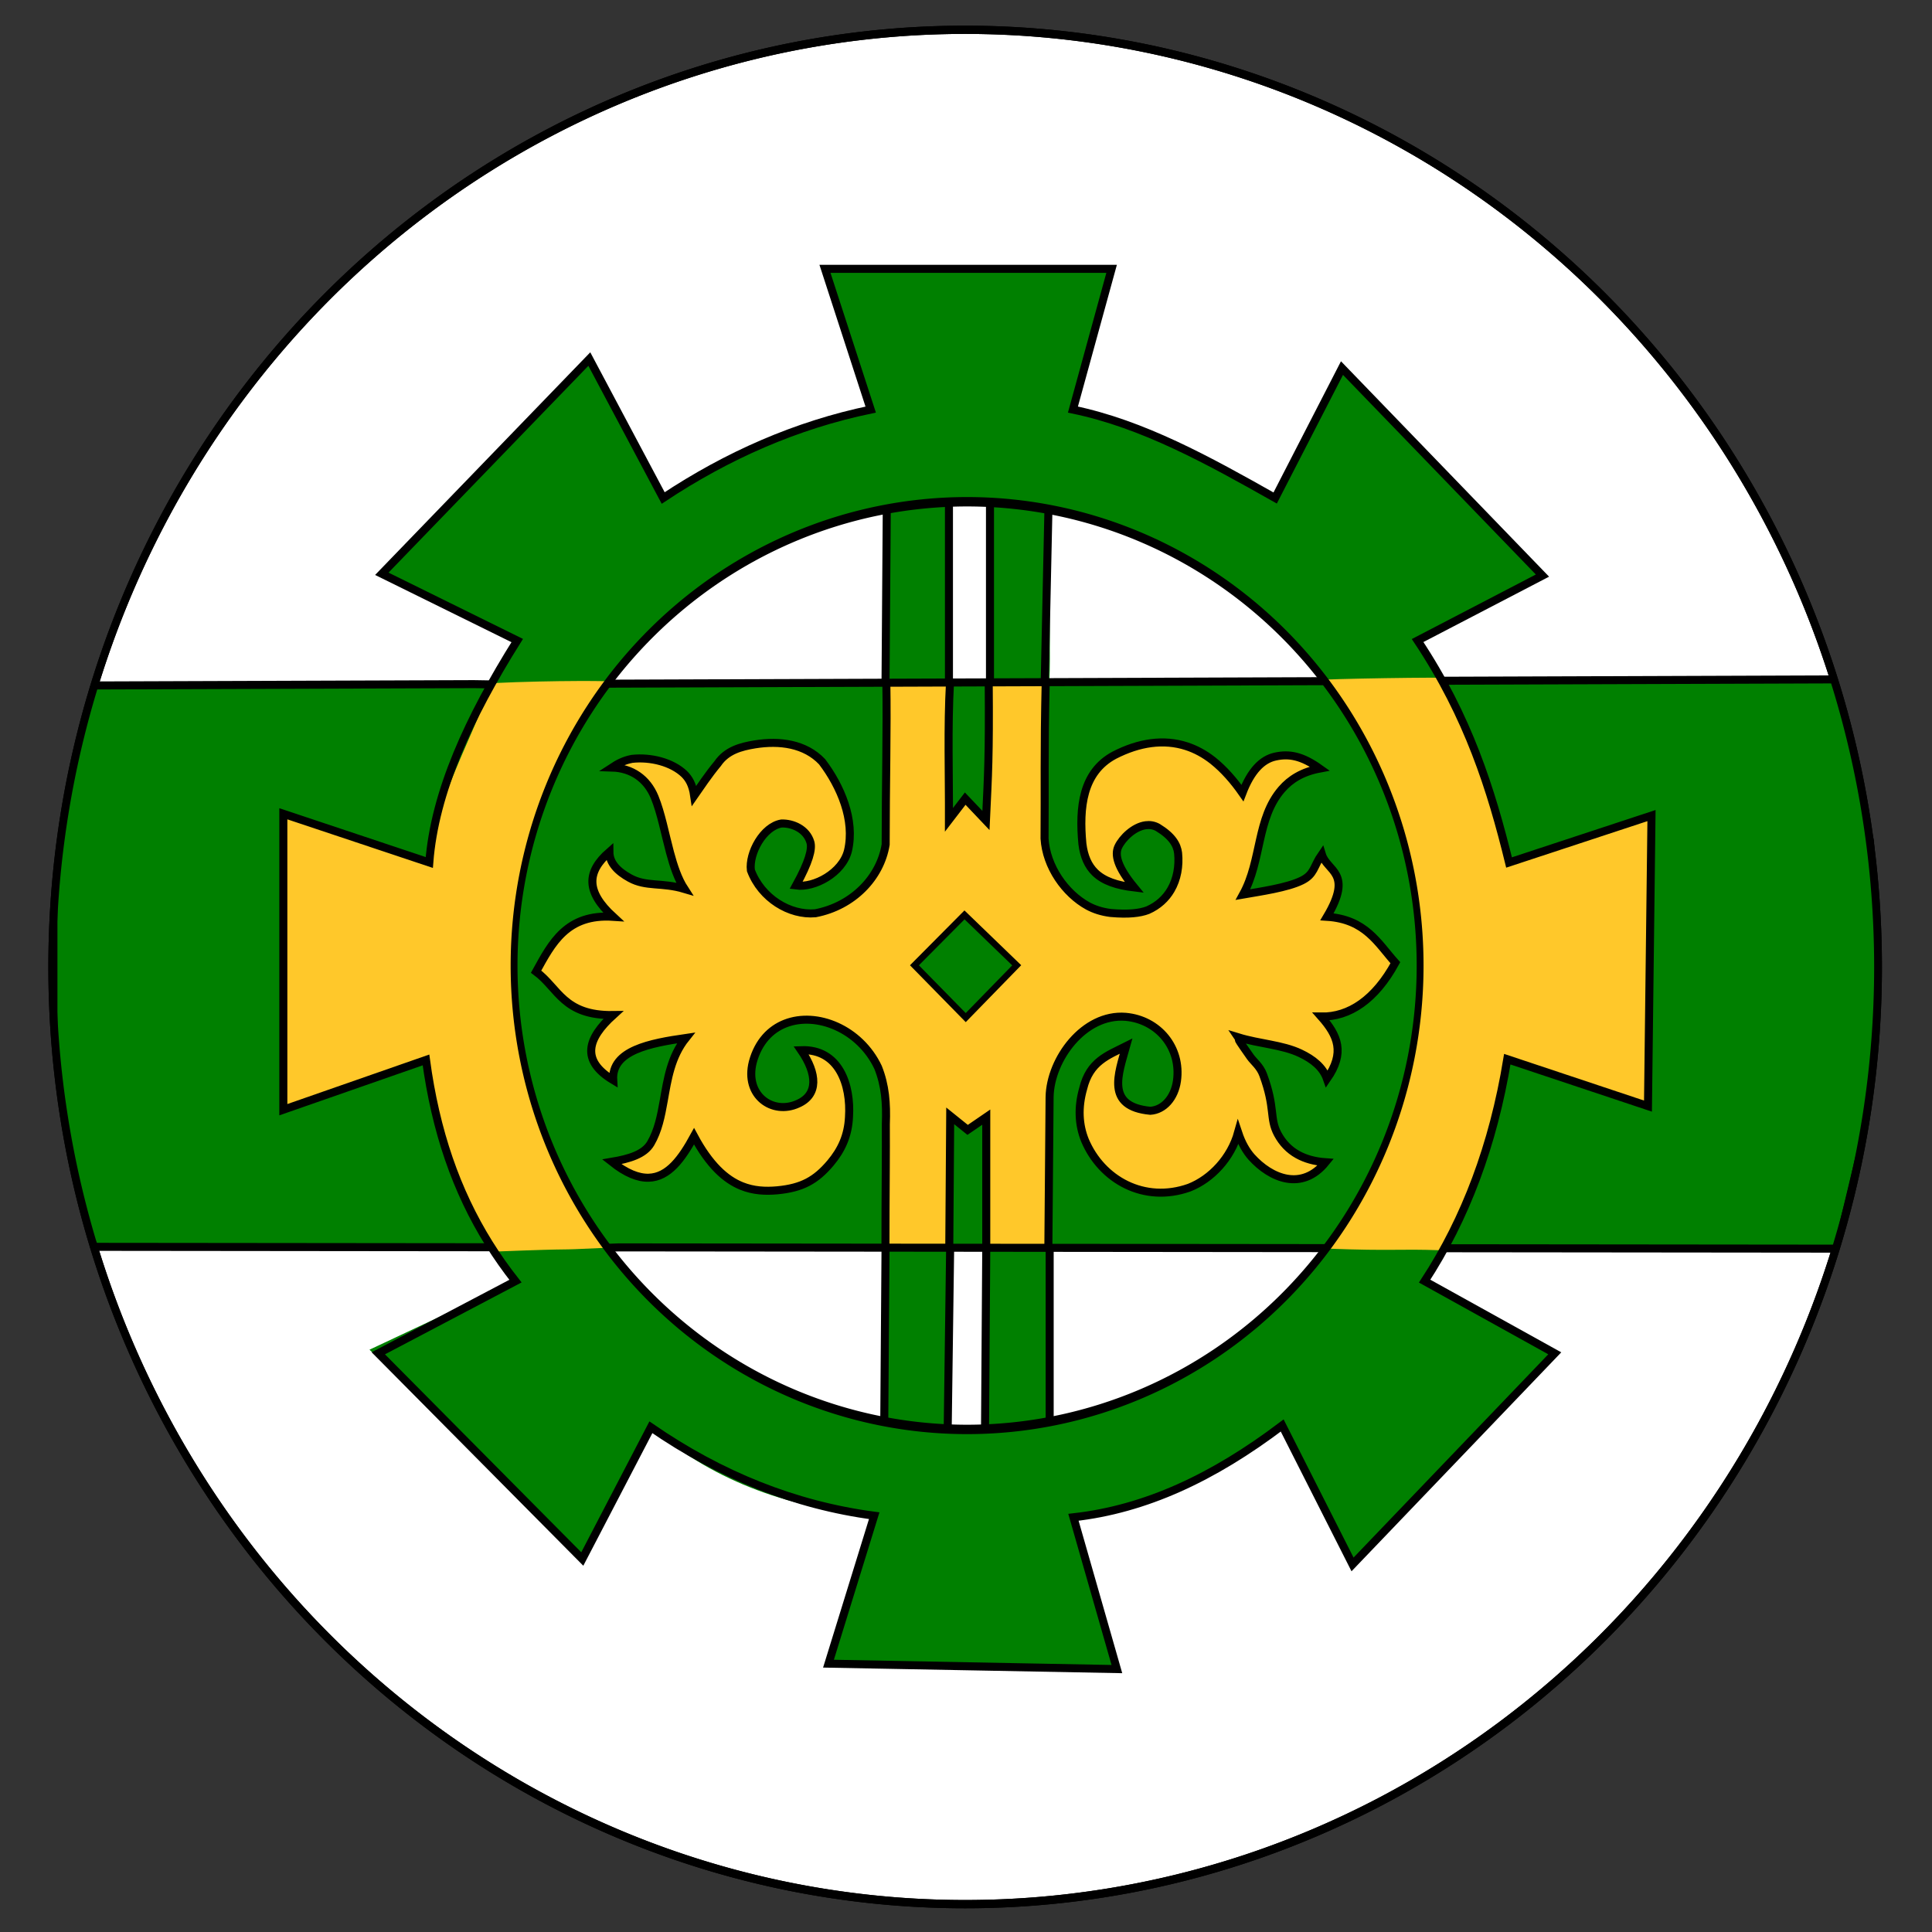 <?xml version="1.0" encoding="UTF-8" standalone="no"?>
<svg xmlns="http://www.w3.org/2000/svg"
   xmlns:dc="http://purl.org/dc/elements/1.1/"
   xmlns:cc="http://creativecommons.org/ns#"
   xmlns:rdf="http://www.w3.org/1999/02/22-rdf-syntax-ns#"
   xmlns:sodipodi="http://sodipodi.sourceforge.net/DTD/sodipodi-0.dtd"
   xmlns:inkscape="http://www.inkscape.org/namespaces/inkscape"
   version="1.1"
   inkscape:version="0.48.2 r9819"
   width="600" height="600" viewBox="31 35 540 540"
   sodipodi:docname="Coat of Arms of Argun (Chechnya).svg">
  <rect x="31" y="35" width="540" height="540" fill="#333333" stroke="none"/>
  <path
     sodipodi:type="arc"
     style="fill:#ffffff;fill-opacity:1;fill-rule:evenodd;stroke:#000000;stroke-width:1.051;stroke-miterlimit:4;stroke-opacity:1;stroke-dasharray:none"
     id="path3757"
     sodipodi:cx="482.65359"
     sodipodi:cy="599.44385"
     sodipodi:rx="123.14619"
     sodipodi:ry="119.17373"
     d="m 605.8,599.444 a 123.146,119.174 0 1 1 -246.292,0 123.146,119.174 0 1 1 246.292,0 z"
     transform="matrix(2.072,0,0,2.198,-699.299,-1012.307)" />
  <path
     sodipodi:nodetypes="cccccssssssssssssssssssssscccccccccccc"
     inkscape:connector-curvature="0"
     id="path3774"
     d="m 193.752,470.747 -59.474,-58.504 40.796,-19.165 c 0.397,-2.281 -9.864,-9.819 -6.455,-9.946 12.808,-0.124 22.412,-0.133 30.804,-0.467 4.421,-0.181 -0.687,2.134 12.983,14.99 6.79,6.386 15.951,15.22 33.237,23.631 6.51,3.168 14.173,6.275 23.295,9.17 3.123,0.991 6.107,1.738 9.053,1.698 2.099,-0.029 0.83,-31.477 0.422,-43.901 -0.097,-2.95 0.023,-4.293 0.157,-4.326 1.817,-0.446 2.985,-0.099 4.49,0.026 3.437,0.284 6.837,0.373 12.933,-0.787 1.111,-0.211 -1.431,50.816 -0.283,50.903 4.904,0.372 6.343,0.171 7.663,0.239 0.782,0.04 2.572,-0.866 2.918,0.579 0.859,3.59 -1.334,-32.31 -0.105,-46.468 0.27,-3.112 0.127,-4.524 0.884,-4.526 1.897,-0.007 3.238,-0.345 4.62,-0.26 3.964,0.243 7.281,0.223 9.697,0.345 1.258,0.064 2.548,-1.257 2.781,0.207 0.107,0.675 -0.206,9.593 -0.398,19.579 -0.256,13.276 -0.275,28.964 1.145,28.635 3.734,-0.865 7.356,-1.877 10.921,-2.811 24.172,-6.332 39.741,-18.828 53.471,-31.426 3.183,-2.921 3.417,-3.243 6.793,-7.483 1.446,-1.816 3.468,-4.349 6.544,-8.113 11.438,-0.638 21.22,0.705 31.743,0.268 2.135,-0.119 -4.793,6.764 -5.196,10.244 l 36.373,20.174 -56.525,59.009 -19.661,-38.835 c -19.266,14.571 -38.18,23.404 -58.347,25.66 l 12.144,42.426 -80.609,-1.513 12.78,-41.356 c -25.596,-2.244 -46.16,-10.664 -62.423,-24.713 z"
     style="fill:#008000;fill-opacity:1;stroke:none" />
  <path
     sodipodi:nodetypes="ccccccccccccsscscssssssssssssssssssssssscc"
     inkscape:connector-curvature="0"
     id="path3776"
     d="m 175.566,214.034 -37.847,-18.661 58,-60.017 20.644,38.835 c 17.984,-11.929 37.236,-20.39 57.999,-24.713 l -12.78,-39.339 80.118,2e-5 -10.813,39.339 c 19.609,4.068 37.82,14.15 56.525,24.713 l 18.678,-36.313 56.033,58 -34.898,18.156 c 0.543,1.608 2.013,3.316 3.476,5.041 2.246,2.648 4.478,5.338 3.32,7.775 -0.097,0.204 1.364,0.147 0.533,0.297 -4.78,0.848 -9.618,0.951 -14.459,0.895 -5.851,-0.068 -11.216,-0.117 -16.978,0.381 -0.729,-1.801 -2.893,-4.103 -5.323,-7.383 -3.614,-4.88 -8.852,-10.692 -17.124,-17.35 -4.222,-3.398 -9.233,-7.016 -15.222,-10.843 -6.47,-4.134 -13.565,-6.483 -19.792,-9.134 -7.642,-3.253 -14.675,-5.624 -20.911,-6.053 -1.329,-0.091 0.508,49.266 -0.782,49.265 -5.478,-0.005 -11.415,0.484 -15.815,0.822 -2.137,0.164 -0.329,-5.183 -0.45,-9.456 -0.283,-10.019 -0.128,-24.066 0.192,-34.022 0.158,-4.908 0.39,-8.692 -0.134,-8.67 -0.982,0.041 -1.968,0.079 -2.955,0.111 -3.172,0.103 -4.282,-0.034 -7.461,-0.14 -2.015,-0.067 -0.308,53.006 -2.334,52.506 -3.008,-0.741 -7.373,-0.379 -10.798,-0.163 -2.095,0.132 -3.838,0.21 -4.702,-0.053 -0.521,-0.159 -0.245,-2.772 -0.254,-6.041 -0.035,-13.362 0.865,-43.809 -1.435,-43.652 -5.325,0.361 -11.511,1.918 -17.974,4.296 -14.209,5.229 -29.757,14.395 -40.451,23.307 -13.569,11.308 -20.743,22.058 -19.794,22.038 1.507,-0.031 -7.525,0.373 -13.212,0.304 -7.162,-0.088 -15.352,-0.3 -18.795,-0.592 -1.573,-0.133 1.616,-2.953 2.645,-4.443 2.077,-3.008 4.456,-6.041 5.328,-9.043 z"
     style="fill:#008000;stroke:none" />
  <path
     style="fill:#008000;fill-opacity:1;stroke:#000000;stroke-width:0.532;stroke-linecap:butt;stroke-linejoin:miter;stroke-miterlimit:4;stroke-opacity:1;stroke-dasharray:none"
     d="m 57.749,227.035 486.457,-2.41 10.322,45.391 c 0.709,15.78 2.18,31.392 1.69,47.436 -0.335,10.988 -1.59,22.179 -4.639,33.764 l -7.864,32.782 -485.623,-1.009 c -2.834,-5.097 -4.713,-10.56 -6.101,-16.213 -2.407,-9.804 -3.336,-20.176 -5.204,-30.187 l 0,-54.469 c 0.346,-8.84 1.533,-17.68 3.224,-26.521 2.007,-10.493 4.873,-18.072 7.738,-28.565 z"
     id="path3782"
     inkscape:connector-curvature="0"
     sodipodi:nodetypes="cccscccsccsc" />
  <path
     style="fill:none;stroke:#000000;stroke-width:2.242;stroke-linecap:butt;stroke-linejoin:miter;stroke-miterlimit:4;stroke-opacity:1;stroke-dasharray:none"
     d="m 324.386,432.116 0,-48.858"
     id="path3758"
     inkscape:connector-curvature="0"
     sodipodi:nodetypes="cc" />
  <path
     style="fill:none;stroke:#000000;stroke-width:2.242;stroke-linecap:butt;stroke-linejoin:miter;stroke-miterlimit:4;stroke-opacity:1;stroke-dasharray:none"
     d="m 278.509,383.972 -0.348,47.431 0,1.261"
     id="path3760"
     inkscape:connector-curvature="0"
     sodipodi:nodetypes="ccc" />
  <path
     style="fill:none;stroke:#000000;stroke-width:2.242;stroke-linecap:butt;stroke-linejoin:miter;stroke-miterlimit:4;stroke-opacity:1;stroke-dasharray:none"
     d="m 295.887,434.256 0.695,-51.354"
     id="path3762"
     inkscape:connector-curvature="0" />
  <path
     style="fill:none;stroke:#000000;stroke-width:2.242;stroke-linecap:butt;stroke-linejoin:miter;stroke-miterlimit:4;stroke-opacity:1;stroke-dasharray:none"
     d="m 306.313,435.148 0.348,-50.998"
     id="path3764"
     inkscape:connector-curvature="0"
     sodipodi:nodetypes="cc" />
  <path
     style="fill:none;stroke:#000000;stroke-width:2.242;stroke-linecap:butt;stroke-linejoin:miter;stroke-miterlimit:4;stroke-opacity:1;stroke-dasharray:none"
     d="m 322.996,225.808 1.043,-48.323"
     id="path3768"
     inkscape:connector-curvature="0"
     sodipodi:nodetypes="cc" />
  <path
     style="fill:none;stroke:#000000;stroke-width:2.242;stroke-linecap:butt;stroke-linejoin:miter;stroke-miterlimit:4;stroke-opacity:1;stroke-dasharray:none"
     d="m 296.234,227.413 0,-52.067"
     id="path3770"
     inkscape:connector-curvature="0" />
  <path
     style="fill:none;stroke:#000000;stroke-width:2.242;stroke-linecap:butt;stroke-linejoin:miter;stroke-miterlimit:4;stroke-opacity:1;stroke-dasharray:none"
     d="m 307.703,227.056 0,-51.711"
     id="path3772"
     inkscape:connector-curvature="0" />
  <path
     sodipodi:nodetypes="csssccccccssscc"
     inkscape:connector-curvature="0"
     id="path3778"
     d="m 168.622,384.842 c -1.052,0.021 -1.53,-4.405 -2.152,-5.633 -1.051,-2.075 -3.099,-3.865 -3.974,-5.894 -1.365,-3.164 -2.736,-6.549 -4.056,-10.12 -3.531,-9.552 -6.695,-20.431 -8.374,-31.943 l -39.873,13.913 0,-82.713 40.796,13.617 c 1.189,-15.595 10.642,-32.08 17.567,-50.129 17.354,-0.842 35.339,-0.6 32.425,-0.441 0.534,-1.949 -5.741,6.476 -11.393,18.045 -7.751,15.865 -16.831,41.688 -14.935,69.92 1.825,27.178 11.825,46.956 19.046,59.166 3.036,5.134 5.731,8.676 7.058,11.116 -19.006,0.903 -3.779,4e-4 -32.134,1.095 z"
     style="fill:#ffc82a;fill-opacity:1;stroke:none" />
  <path
     sodipodi:nodetypes="ccccccccsssssssssscc"
     inkscape:connector-curvature="0"
     id="path3780"
     d="m 400.752,224.971 c 9.416,-0.413 43.709,-0.865 33.401,-0.261 9.254,16.249 14.702,35.345 18.631,51.359 l 39.813,-13.113 -0.983,81.2 -39.322,-13.113 c -3.201,19.54 -10.169,38.305 -18.302,53.417 -12.59,-0.453 -13.074,0.249 -32.054,-0.47 3.722,-6.411 9.086,-13.361 11.485,-19.105 2.06,-4.933 4.158,-9.5 6.019,-13.991 2.307,-5.566 4.25,-11.015 5.311,-16.899 0.654,-3.632 1.091,-7.753 1.674,-12.007 1.362,-9.943 2.51,-20.775 0.984,-29.095 -0.792,-4.319 -1.378,-8.704 -2.007,-13.087 -0.465,-3.237 -1.439,-6.215 -2.21,-9.072 -1.578,-5.85 -3.282,-11.007 -5.01,-15.516 -3.536,-9.229 -7.17,-15.741 -10.02,-19.915 -1.017,-1.489 -2.272,-2.668 -3.078,-3.924 -2.111,-3.289 -4.134,-6.546 -3.348,-4.516 z"
     style="fill:#ffc82a;fill-opacity:1;stroke:none" />
  <path
     sodipodi:type="arc"
     style="fill:#000000;fill-opacity:0;fill-rule:evenodd;stroke:#000000;stroke-width:0.953;stroke-miterlimit:4;stroke-opacity:1;stroke-dasharray:none"
     id="path2984"
     sodipodi:cx="485.43433"
     sodipodi:cy="570.24628"
     sodipodi:rx="62.963455"
     sodipodi:ry="47.073624"
     d="m 548.398,570.246 a 62.963,47.074 0 1 1 -125.927,0 62.963,47.074 0 1 1 125.927,0 z"
     transform="matrix(2.011,0,0,2.754,-674.902,-1265.572)" />
  <path
     style="fill:none;stroke:#000000;stroke-width:2.242;stroke-linecap:butt;stroke-linejoin:miter;stroke-miterlimit:4;stroke-opacity:1;stroke-dasharray:none"
     d="m 193.752,470.747 -57.016,-57.495 38.339,-20.174 c -2.68,-3.401 -5.146,-6.904 -7.403,-10.525 -9.167,-14.707 -14.9,-31.385 -17.605,-51.3 l -39.873,13.913 0,-82.713 40.796,13.617 c 1.496,-19.621 11.065,-40.517 24.576,-62.035 l -37.847,-18.661 58,-60.017 20.644,38.835 c 17.984,-11.929 37.236,-20.39 57.999,-24.713 l -12.78,-39.339 80.118,2e-5 -10.813,39.339 c 19.609,4.068 37.82,14.15 56.525,24.713 l 18.678,-36.313 56.033,58 -34.898,18.156 c 14.148,21.256 20.575,41.719 25.559,62.035 l 39.813,-13.113 -0.983,81.2 -39.322,-13.113 c -3.941,24.054 -11.746,44.638 -23.102,62.035 l 36.373,20.174 -56.525,59.008 -19.661,-38.835 c -19.266,14.571 -38.18,23.404 -58.347,25.66 l 12.144,42.426 -80.609,-1.513 12.78,-41.356 c -22.216,-2.938 -42.987,-11.315 -62.423,-24.713 z"
     id="path3756"
     inkscape:connector-curvature="0"
     sodipodi:nodetypes="cccscccccccccccccccccccccccccccccc" />
  <path
     style="fill:none;stroke:#000000;stroke-width:2.242;stroke-linecap:butt;stroke-linejoin:miter;stroke-miterlimit:4;stroke-opacity:1;stroke-dasharray:none"
     d="m 278.509,225.629 0.348,-48.501"
     id="path3766"
     inkscape:connector-curvature="0"
     sodipodi:nodetypes="cc" />
  <path
     style="fill:#ffc82a;fill-opacity:1;stroke:none;stroke-width:2.242;stroke-linecap:butt;stroke-linejoin:miter;stroke-miterlimit:4;stroke-opacity:1;stroke-dasharray:none"
     d="m 278.488,383.821 c -0.002,-4.026 0.009,-7.525 0.024,-10.727 0.042,-8.643 0.118,-15.111 0.083,-23.883 -0.012,-3.109 -0.08,-6.363 -0.249,-9.829 -0.101,-2.054 -1.119,-4.011 -1.922,-6.052 -5.093,-10.767 -17.166,-15.658 -25.905,-12.259 -4.164,1.619 -7.571,5.121 -9.105,10.765 -2.396,9.371 5.561,14.901 12.605,11.664 5.756,-6.111 5.419,-8.399 0.898,-14.972 14.559,-0.564 15.499,18.851 11.205,27.602 -1.732,3.34 -4.843,6.776 -10.205,10.367 -5.904,1.074 -11.815,2.348 -17.612,0.009 -4.528,-1.828 -8.988,-5.86 -13.32,-13.917 -3.394,6.19 -7.122,11.447 -12.688,11.59 -2.877,0.074 -6.245,-1.22 -10.311,-4.457 4.884,-0.819 9.077,-2.058 10.894,-5.156 2.062,-3.515 2.88,-7.619 3.631,-11.857 1.07,-6.038 2.001,-12.345 6.198,-17.598 -9.953,1.448 -20.832,3.445 -20.316,11.787 -9.165,-5.498 -7.168,-11.684 0,-18.188 -13.905,0.203 -15.29,-7.5 -21.549,-12.125 4.405,-7.962 8.536,-16.205 21.549,-15.335 -7.649,-7.027 -7.494,-12.523 -1.067,-18.145 0.018,3.107 2.275,5.425 5.727,7.324 4.573,2.515 8.908,1.14 15.25,3.032 -1.806,-2.788 -3.01,-6.385 -4.028,-10.185 -1.421,-5.304 -2.478,-11.004 -4.299,-15.456 -2.125,-5.196 -6.439,-8.138 -11.929,-8.296 1.605,-1.056 3.333,-1.997 5.617,-2.42 1.93,-0.358 4.258,-0.346 7.243,0.281 2.426,1.382 5.267,1.863 7.364,3.959 1.294,1.294 2.304,2.95 2.757,6.066 2.294,-3.294 6.518,-9.699 10.054,-12.564 8.708,-3.093 19.345,-3.653 25.696,3.065 2.849,3.076 3.817,6.827 5.915,10.172 2.046,7.428 2.035,11.831 1.311,14.718 -1.56,6.217 -9.441,10.407 -14.504,9.702 3.627,-6.601 4.566,-10.183 4.006,-12.094 -1.076,-3.671 -4.948,-5.348 -8.091,-5.24 -5.1,0.859 -9.127,8.287 -8.544,13.089 2.925,7.832 10.872,12.628 18.017,12.002 10.398,-1.057 15.015,-7.291 18.024,-13.816 1.646,-2.897 1.872,-5.144 1.902,-8.452 -0.666,-13.643 0.252,-26.447 -0.08,-42.538 l 17.8,0.252 c -0.706,12.557 -0.254,25.864 -0.297,38.438 l 4.547,-5.926 5.793,6.104 c 0.606,-12.917 0.935,-17.788 0.776,-38.568 l 15.931,-0.295 c -0.471,19.687 -0.202,30.117 -0.327,43.928 -0.038,3.509 1.273,7.395 3.235,10.269 0.584,0.855 1.226,1.621 1.907,2.26 1.979,2.51 4.098,4.767 6.997,6.317 1.769,0.946 3.829,1.629 6.324,1.945 5.03,0.442 8.195,0.046 10.392,-0.784 2.916,-1.289 5.027,-3.275 6.424,-5.643 1.792,-3.039 2.409,-6.706 2.045,-10.333 -0.286,-2.323 -1.645,-4.683 -5.654,-7.133 -1.096,-0.615 -2.247,-0.781 -3.379,-0.633 -3.358,0.439 -6.551,3.634 -7.679,6.011 -1.08,2.276 -0.222,5.702 4.454,11.384 -4.826,-0.578 -8.508,-1.77 -10.978,-4.194 -1.889,-1.854 -3.069,-4.43 -3.51,-8.002 -0.952,-10.137 0.027,-19.998 8.909,-24.763 6.966,-3.583 13.831,-4.569 20.148,-2.53 2.568,0.828 5.045,2.156 7.402,4.012 3.12,2.498 5.826,5.598 8.265,9.087 2.394,-6.25 5.51,-9.382 9.163,-10.188 3.93,-0.867 7.5,-0.179 12.446,3.347 -4.844,0.905 -8.203,2.991 -10.639,5.81 -7.058,8.165 -5.522,19.832 -10.804,29.409 4.938,-0.86 12.345,-1.908 16.427,-3.916 3.584,-1.764 3.248,-3.919 5.609,-7.323 1.49,4.868 8.835,4.982 1.432,17.453 10.806,0.688 14.204,7.376 19.116,12.839 -5.596,10.27 -12.866,15.182 -20.752,15.043 4.698,5.312 6.73,10.088 1.636,17.41 -1.129,-3.245 -3.881,-5.449 -7.437,-7.138 -5.079,-2.412 -11.43,-2.638 -17.401,-4.479 2.517,3.683 -2.847,-3.403 3.415,5.478 0.929,1.317 2.708,2.621 3.59,5.009 3.472,9.396 1.685,12.132 4.076,16.574 1.3,2.416 3.122,4.366 5.567,5.729 2.117,1.18 4.702,1.919 7.822,2.138 -6.637,8.167 -15.325,4.547 -20.736,-1.471 -1.411,-1.609 -2.697,-3.731 -3.738,-6.86 -1.036,4.902 -3.696,7.515 -5.942,10.267 -1.978,2.424 -4.62,3.961 -7.701,5.156 -7.269,3.43 -13.561,2.336 -19.548,-1.958 -4.509,-3.073 -7.831,-6.876 -9.613,-11.275 -1.735,-4.282 -2.011,-9.13 -0.504,-14.42 1.314,-4.623 2.304,-6.285 5.255,-8.877 1.01,-0.887 5.199,-1.757 6.761,-3.018 -1.694,7.402 -4.144,9.933 -1.098,14.052 4.642,5.332 10.36,4.142 14.38,-0.62 4.535,-6.99 -0.09,-16.269 -6.583,-19.507 -11.893,-4.009 -19.646,0.911 -24.075,7.587 -1.238,1.866 -3.258,7.791 -3.994,9.775 l -0.369,45.03 -17.357,-0.007 0,-36.465 -5.908,3.566 -4.171,-3.923 -0.261,36.822"
     id="path2987"
     inkscape:connector-curvature="0"
     sodipodi:nodetypes="cssscscccccscscssccccccscsscscsccccscscccccccccccccscsccsccsscsccsccscscscccccscsssscccsccscsccccsccccccc" />
  <path
     style="fill:none;stroke:#000000;stroke-width:2.242;stroke-linecap:butt;stroke-linejoin:miter;stroke-miterlimit:4;stroke-opacity:1;stroke-dasharray:none"
     d="m 57.457,226.587 106.01,-0.37 4.802,0.077 m 32.12,-0.202 201.414,-0.705 m 32.411,-0.113 109.412,-0.383"
     id="path3784"
     inkscape:connector-curvature="0"
     sodipodi:nodetypes="ccccccc" />
  <path
     style="fill:#008000;stroke:#000000;stroke-width:1.773px;stroke-linecap:butt;stroke-linejoin:miter;stroke-opacity:1"
     d="m 300.926,319.422 -14.337,-14.622 13.989,-14.087 14.597,14.087 z"
     id="path3790"
     inkscape:connector-curvature="0" />
  <path
     style="fill:none;stroke:#000000;stroke-width:2.242;stroke-linecap:butt;stroke-linejoin:miter;stroke-opacity:1;stroke-miterlimit:4;stroke-dasharray:none"
     d="m 57.601,383.495 108.56,0.113 1.477,0.002 0.521,5.4e-4 m 32.521,0.161 3.272,-0.124 198.027,0.205 m 32.845,0.034 109.384,0.113"
     id="path3786"
     inkscape:connector-curvature="0"
     sodipodi:nodetypes="ccccccccc" />
  <path
     sodipodi:nodetypes="csccsccccccscscssccccccscsscccccccccscccccccccccccccsccsscsccsccscscscccccscssssccccccccccccccccc"
     inkscape:connector-curvature="0"
     id="path3769"
     d="m 278.488,383.821 c -0.002,-4.026 0.009,-7.525 0.024,-10.727 0.042,-8.643 0.118,-15.111 0.083,-23.883 0.233,-5.878 -0.165,-10.833 -2.171,-15.881 -5.093,-10.767 -17.166,-15.658 -25.905,-12.259 -4.164,1.619 -7.571,5.121 -9.105,10.765 -2.396,9.371 5.561,14.901 12.605,11.664 5.756,-2.508 5.419,-8.399 0.898,-14.972 10.582,-0.41 13.969,9.735 13.381,18.668 -0.247,5.221 -2.11,9.222 -5.191,12.885 -4.077,4.824 -7.942,6.959 -14.835,7.611 -3.345,0.304 -6.674,0.142 -9.967,-1.187 -4.529,-1.827 -8.988,-5.86 -13.32,-13.917 -3.394,6.19 -7.122,11.447 -12.688,11.59 -2.877,0.074 -6.245,-1.22 -10.311,-4.457 4.884,-0.819 9.077,-2.058 10.894,-5.156 2.062,-3.515 2.88,-7.619 3.631,-11.857 1.07,-6.038 2.001,-12.345 6.198,-17.598 -9.953,1.448 -20.832,3.445 -20.316,11.787 -9.165,-5.498 -7.168,-11.684 0,-18.188 -13.905,0.203 -15.29,-7.5 -21.549,-12.125 4.405,-7.962 8.536,-16.205 21.549,-15.335 -7.649,-7.027 -7.494,-12.523 -1.067,-18.145 0.018,3.107 2.275,5.425 5.727,7.324 4.573,2.515 8.908,1.14 15.25,3.032 -1.806,-2.788 -3.01,-6.385 -4.028,-10.185 -1.421,-5.304 -2.478,-11.004 -4.299,-15.456 -2.125,-5.196 -6.439,-8.138 -11.929,-8.296 1.605,-1.056 3.333,-1.997 5.617,-2.42 5.212,-0.575 11.166,0.939 14.607,4.239 1.294,1.294 2.304,2.95 2.757,6.066 1.566,-2.248 4.032,-5.947 6.564,-8.979 2.529,-3.7 6.5,-4.725 10.368,-5.369 6.937,-1.127 14.074,-0.17 18.818,4.849 5.167,6.819 9.259,16.272 7.226,24.891 -1.56,6.217 -9.441,10.407 -14.504,9.702 3.627,-6.601 4.566,-10.183 4.006,-12.094 -1.076,-3.671 -4.948,-5.348 -8.091,-5.24 -5.1,0.859 -9.127,8.287 -8.544,13.089 2.925,7.832 10.872,12.628 18.017,12.002 10.561,-2.028 18.168,-10.021 19.659,-19.206 -0.004,-15.847 0.42,-32.616 0.186,-45.6 m 17.8,0.252 c -0.706,12.557 -0.254,25.864 -0.297,38.438 l 4.547,-5.926 5.793,6.104 c 0.606,-12.917 0.935,-17.788 0.776,-38.568 m 15.931,-0.295 c -0.471,19.687 -0.202,30.117 -0.327,43.928 0.48,7.818 5.727,15.324 12.139,18.847 1.769,0.946 3.829,1.629 6.324,1.945 5.03,0.442 8.195,0.046 10.392,-0.784 2.916,-1.289 5.027,-3.275 6.424,-5.643 1.792,-3.039 2.409,-6.706 2.045,-10.333 -0.286,-2.323 -1.645,-4.683 -5.654,-7.133 -1.096,-0.615 -2.247,-0.781 -3.379,-0.633 -3.358,0.439 -6.551,3.634 -7.679,6.011 -1.08,2.276 -0.222,5.702 4.454,11.384 -4.826,-0.578 -8.508,-1.77 -10.978,-4.194 -1.889,-1.854 -3.069,-4.43 -3.51,-8.002 -0.952,-10.137 0.027,-19.998 8.909,-24.763 6.966,-3.583 13.831,-4.569 20.148,-2.53 2.568,0.828 5.045,2.156 7.402,4.012 3.12,2.498 5.826,5.598 8.265,9.087 2.394,-6.25 5.51,-9.382 9.163,-10.188 3.93,-0.867 7.5,-0.179 12.446,3.347 -4.844,0.905 -8.203,2.991 -10.639,5.81 -7.058,8.165 -5.522,19.832 -10.804,29.409 4.938,-0.86 12.345,-1.908 16.427,-3.916 3.584,-1.764 3.248,-3.919 5.609,-7.323 1.49,4.868 8.835,4.982 1.432,17.453 10.806,0.688 14.204,7.376 19.116,12.839 -5.596,10.27 -12.866,15.182 -20.752,15.043 4.698,5.312 6.73,10.088 1.636,17.41 -1.129,-3.245 -3.881,-5.449 -7.437,-7.138 -5.079,-2.412 -11.43,-2.638 -17.401,-4.479 2.517,3.683 -2.847,-3.403 3.415,5.478 0.929,1.317 2.708,2.621 3.59,5.009 3.472,9.396 1.685,12.132 4.076,16.574 1.3,2.416 3.122,4.366 5.567,5.729 2.117,1.18 4.702,1.919 7.822,2.138 -6.637,8.167 -15.325,4.547 -20.736,-1.471 -1.411,-1.609 -2.697,-3.731 -3.738,-6.86 -1.984,7.116 -7.44,12.976 -13.644,15.423 -12.627,4.489 -24.526,-2.211 -29.161,-13.233 -1.735,-4.282 -2.011,-9.13 -0.504,-14.42 1.842,-7.632 6.822,-9.28 12.015,-11.896 -2.152,7.74 -5.866,16.889 6.765,18.075 3.743,-0.246 6.765,-3.594 7.443,-8.369 1.291,-9.296 -5.264,-17.088 -14.334,-17.898 -11.692,-0.946 -21.059,11.876 -21.267,22.375 l -0.345,42.133 m -17.357,-0.007 0,-36.465 -5.206,3.566 -4.873,-3.923 -0.261,36.822"
     style="fill:#ffc82a;fill-opacity:0;stroke:#000000;stroke-width:2.242;stroke-linecap:butt;stroke-linejoin:miter;stroke-miterlimit:4;stroke-opacity:1;stroke-dasharray:none" />
  <path
     transform="matrix(2.072,0,0,2.198,-699.299,-1012.307)"
     d="m 605.8,599.444 a 123.146,119.174 0 1 1 -246.292,0 123.146,119.174 0 1 1 246.292,0 z"
     sodipodi:ry="119.17373"
     sodipodi:rx="123.14619"
     sodipodi:cy="599.44385"
     sodipodi:cx="482.65359"
     id="path3771"
     style="fill:#ffffff;fill-opacity:0;fill-rule:evenodd;stroke:#000000;stroke-width:1.051;stroke-miterlimit:4;stroke-opacity:1;stroke-dasharray:none"
     sodipodi:type="arc" />
</svg>
